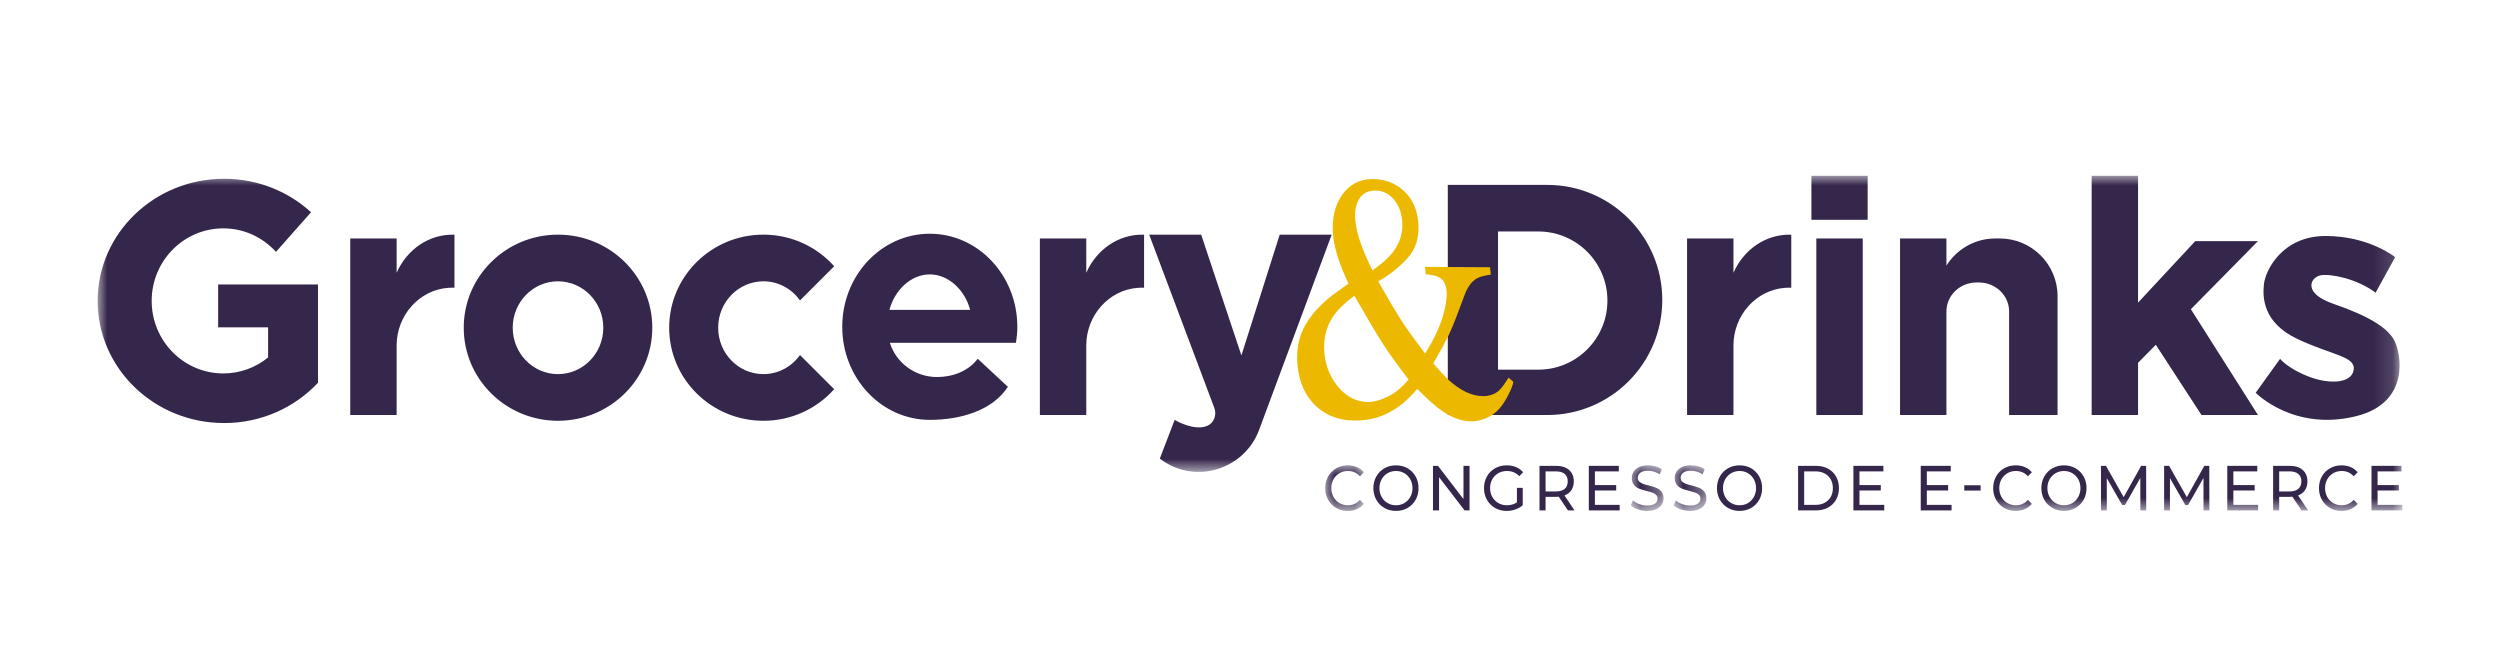 <?xml version="1.0" encoding="UTF-8"?> <svg xmlns="http://www.w3.org/2000/svg" xmlns:xlink="http://www.w3.org/1999/xlink" width="128px" height="34px" viewBox="0 0 128 34" version="1.1"><title>grocery-drinks-2022</title><defs><polygon id="path-1" points="0 0 117.86 0 117.86 15.163 0 15.163"></polygon><polygon id="path-3" points="-8.09020401e-15 0 1.981 0 1.981 2.334 -8.09020401e-15 2.334"></polygon><polygon id="path-5" points="0 1.0112755e-15 1.676 1.0112755e-15 1.676 2.334 0 2.334"></polygon><polygon id="path-7" points="0 1.0112755e-15 1.676 1.0112755e-15 1.676 2.334 0 2.334"></polygon><polygon id="path-9" points="0 17.159 118 17.159 118 0 0 0"></polygon></defs><g id="grocery-drinks-2022" stroke="none" stroke-width="1" fill="none" fill-rule="evenodd"><g id="Group-43" transform="translate(5, 9)"><g id="Group-3"><mask id="mask-2" fill="white"><use xlink:href="#path-1"></use></mask><g id="Clip-2"></g><path d="M116.632,5.985 L117.632,4.165 C117.632,4.165 116.293,3.083 114.07,3.083 C111.846,3.083 110.993,4.845 110.915,5.54 C110.842,6.184 110.83,7.509 112.63,8.356 C114.429,9.203 115.63,9.236 115.506,9.955 C115.39,10.629 114.277,10.68 113.265,10.304 C112.157,9.893 111.74,9.373 111.74,9.373 L110.491,11.109 C110.491,11.109 112.42,13.098 115.618,12.312 C118.446,11.618 117.929,9.066 117.584,8.421 C117.254,7.802 116.335,7.198 114.472,6.556 C112.851,5.998 113.306,5.189 113.816,5.095 C114.303,5.006 115.655,5.254 116.632,5.985 L116.632,5.985 Z M110.608,3.345 L107.399,3.345 L104.468,6.494 L104.468,-0 L102.093,-0 L102.093,12.249 L104.468,12.249 L104.468,9.576 L105.378,8.653 L107.717,12.249 L110.608,12.249 L107.173,6.832 L110.608,3.345 Z M87.744,2.253 L90.624,2.253 L90.624,-0 L87.744,-0 L87.744,2.253 Z M97.391,3.21 L97.16,3.21 C96.104,3.21 95.18,3.766 94.657,4.599 L94.657,3.21 L92.282,3.21 L92.282,12.249 L94.205,12.249 L94.657,12.249 L94.657,6.946 C94.657,6.127 95.349,5.463 96.201,5.463 L96.322,5.463 C97.175,5.463 97.866,6.127 97.866,6.946 L97.866,12.249 L100.347,12.249 L100.347,6.167 C100.347,4.534 99.024,3.21 97.391,3.21 L97.391,3.21 Z M87.996,12.249 L90.372,12.249 L90.372,3.21 L87.996,3.21 L87.996,12.249 Z M77.3,6.389 C77.3,4.436 75.716,2.852 73.763,2.852 L71.698,2.852 L71.698,9.926 L73.763,9.926 C75.716,9.926 77.3,8.343 77.3,6.389 Z M80.108,6.357 L80.108,6.357 C80.108,9.612 77.471,12.249 74.216,12.249 L69.127,12.249 L69.127,0.466 L74.216,0.466 C77.471,0.466 80.108,3.104 80.108,6.357 L80.108,6.357 Z M57.174,11.886 C57.305,12.237 57.161,12.65 56.818,12.8 C56.728,12.84 56.623,12.868 56.5,12.878 C55.848,12.93 55.143,12.497 55.143,12.497 C55.143,12.497 54.412,14.392 54.386,14.47 C54.384,14.478 54.419,14.508 54.483,14.554 C56.237,15.813 58.714,15.032 59.467,13.007 L63.183,3.014 L60.521,3.014 L58.56,9.197 L56.5,3.014 L53.838,3.014 L57.174,11.886 Z M40.539,6.865 L44.672,6.865 C44.411,5.876 43.586,5.049 42.605,5.049 C41.625,5.049 40.799,5.876 40.539,6.865 L40.539,6.865 Z M46.604,10.805 C45.795,12.046 44.133,12.497 42.605,12.497 C40.13,12.497 38.123,10.364 38.123,7.732 C38.123,5.1 40.13,2.967 42.605,2.967 C45.08,2.967 47.087,5.1 47.087,7.732 C47.087,8.012 47.06,8.285 47.017,8.551 L45.391,8.551 L45.167,8.551 L40.561,8.551 C40.876,9.565 41.838,10.304 42.976,10.304 C43.813,10.304 44.599,9.984 45.058,9.369 C45.353,9.63 46.152,10.394 46.604,10.805 L46.604,10.805 Z M35.96,9.177 C35.538,9.769 34.858,10.155 34.088,10.155 C32.807,10.155 31.77,9.091 31.77,7.779 C31.77,6.467 32.807,5.403 34.088,5.403 C34.858,5.403 35.538,5.789 35.96,6.381 L37.71,4.631 C36.826,3.64 35.532,3.014 34.088,3.014 C31.423,3.014 29.262,5.148 29.262,7.779 C29.262,10.411 31.423,12.544 34.088,12.544 C35.532,12.544 36.826,11.918 37.71,10.927 L35.96,9.177 Z M25.889,7.779 C25.889,6.467 24.85,5.403 23.569,5.403 C22.289,5.403 21.251,6.467 21.251,7.779 C21.251,9.091 22.289,10.155 23.569,10.155 C24.85,10.155 25.889,9.091 25.889,7.779 L25.889,7.779 Z M28.397,7.779 C28.397,10.411 26.236,12.544 23.569,12.544 C20.904,12.544 18.743,10.411 18.743,7.779 C18.743,5.148 20.904,3.014 23.569,3.014 C26.236,3.014 28.397,5.148 28.397,7.779 L28.397,7.779 Z M86.713,3.02 C86.711,3.018 86.71,3.017 86.709,3.016 C85.403,2.975 84.271,3.785 83.753,4.967 L83.753,3.21 L81.378,3.21 L81.378,12.249 L83.753,12.249 L83.753,8.682 C83.753,7.166 84.893,5.842 86.405,5.736 C86.474,5.731 86.543,5.729 86.614,5.729 C86.647,5.729 86.68,5.732 86.713,5.733 L86.713,3.02 Z M53.577,3.02 C53.575,3.018 53.574,3.017 53.573,3.016 C52.267,2.975 51.135,3.785 50.617,4.967 L50.617,3.21 L48.242,3.21 L48.242,12.249 L50.617,12.249 L50.617,8.682 C50.617,7.166 51.757,5.842 53.269,5.736 C53.338,5.731 53.408,5.729 53.478,5.729 C53.511,5.729 53.544,5.732 53.577,5.733 L53.577,3.02 Z M18.268,3.02 C18.266,3.018 18.265,3.017 18.264,3.016 C16.958,2.975 15.826,3.785 15.308,4.967 L15.308,3.21 L12.933,3.21 L12.933,12.249 L15.308,12.249 L15.308,8.682 C15.308,7.166 16.448,5.842 17.96,5.736 C18.029,5.731 18.099,5.729 18.169,5.729 C18.202,5.729 18.235,5.732 18.268,5.733 L18.268,3.02 Z M6.169,5.566 L11.282,5.566 L11.282,6.15 L11.282,7.76 L11.282,10.596 C10.097,11.863 8.383,12.66 6.476,12.66 C2.899,12.66 0,9.86 0,6.406 C0,2.952 2.899,0.153 6.476,0.153 C8.2,0.153 9.765,0.805 10.926,1.866 L9.13,3.896 C8.46,3.157 7.502,2.692 6.434,2.692 C4.408,2.692 2.766,4.355 2.766,6.406 C2.766,8.457 4.408,10.12 6.434,10.12 C7.302,10.12 8.098,9.813 8.726,9.302 L8.726,7.76 L6.169,7.76 L6.169,5.566 Z" id="Fill-1" fill="#35264B" mask="url(#mask-2)"></path></g><path d="M66.287,3.947 C66.683,3.447 66.85,2.893 66.79,2.286 C66.744,1.83 66.594,1.462 66.338,1.18 C66.083,0.899 65.78,0.757 65.431,0.756 C65.051,0.753 64.772,0.895 64.593,1.18 C64.414,1.465 64.349,1.844 64.396,2.317 C64.433,2.684 64.53,3.083 64.688,3.513 C64.846,3.943 65.04,4.386 65.27,4.843 C65.729,4.524 66.068,4.225 66.287,3.947 L66.287,3.947 Z M66.052,11.308 C66.437,11.123 66.793,10.83 67.12,10.429 C66.577,9.726 66.149,9.135 65.837,8.654 C65.524,8.174 65.026,7.337 64.342,6.142 C63.86,6.496 63.497,6.85 63.256,7.204 C62.888,7.751 62.74,8.386 62.812,9.111 C62.879,9.776 63.122,10.354 63.544,10.844 C63.966,11.333 64.469,11.58 65.053,11.583 C65.335,11.584 65.668,11.493 66.052,11.308 L66.052,11.308 Z M64.046,5.519 C63.965,5.361 63.867,5.145 63.755,4.869 C63.641,4.595 63.559,4.372 63.507,4.203 C63.448,4.016 63.396,3.828 63.352,3.637 C63.308,3.448 63.277,3.262 63.258,3.081 C63.175,2.24 63.324,1.544 63.708,0.991 C64.091,0.439 64.62,0.164 65.293,0.168 C65.907,0.172 66.43,0.37 66.863,0.763 C67.296,1.156 67.546,1.683 67.612,2.343 C67.689,3.114 67.502,3.743 67.052,4.231 C66.601,4.719 66.104,5.11 65.561,5.405 C66.097,6.342 66.49,7.003 66.737,7.39 C66.985,7.776 67.396,8.347 67.97,9.103 C68.428,8.347 68.733,7.701 68.884,7.165 C69.036,6.629 69.095,6.2 69.063,5.879 C69.03,5.552 68.906,5.327 68.688,5.202 C68.551,5.126 68.321,5.073 67.997,5.041 L67.959,4.664 L71.291,4.683 L71.329,5.06 C70.996,5.104 70.751,5.173 70.594,5.266 C70.337,5.422 70.134,5.704 69.983,6.112 L69.673,6.942 C69.451,7.535 69.26,7.99 69.103,8.304 C68.945,8.618 68.705,9.052 68.383,9.604 C68.612,9.88 68.869,10.159 69.155,10.441 C69.77,10.998 70.357,11.279 70.918,11.281 C71.251,11.284 71.524,11.191 71.737,11.006 C71.867,10.89 72.033,10.666 72.237,10.335 L72.483,10.546 C72.467,10.686 72.383,10.906 72.232,11.206 C72.08,11.505 71.93,11.739 71.78,11.908 C71.545,12.175 71.259,12.363 70.922,12.472 C70.722,12.541 70.524,12.575 70.327,12.574 C69.838,12.571 69.337,12.39 68.822,12.032 C68.514,11.82 68.093,11.447 67.562,10.913 C67.157,11.396 66.737,11.764 66.3,12.018 C65.732,12.365 65.086,12.537 64.362,12.533 C63.557,12.529 62.89,12.275 62.36,11.774 C61.83,11.272 61.522,10.589 61.435,9.725 C61.354,8.913 61.498,8.2 61.865,7.587 C62.232,6.973 62.777,6.414 63.499,5.91 L64.046,5.519 Z" id="Fill-4" fill="#EDB800"></path><g id="Group-8" transform="translate(62.851, 14.825)"><mask id="mask-4" fill="white"><use xlink:href="#path-3"></use></mask><g id="Clip-7"></g><path d="M0.561,2.183 C0.386,2.081 0.249,1.942 0.149,1.765 C0.05,1.588 -8.09020401e-15,1.389 -8.09020401e-15,1.167 C-8.09020401e-15,0.946 0.05,0.746 0.149,0.569 C0.249,0.392 0.387,0.253 0.563,0.152 C0.739,0.051 0.936,0 1.153,0 C1.324,0 1.479,0.03 1.62,0.09 C1.761,0.15 1.881,0.238 1.981,0.355 L1.778,0.561 C1.615,0.38 1.411,0.29 1.166,0.29 C1.004,0.29 0.858,0.328 0.728,0.404 C0.597,0.48 0.495,0.585 0.421,0.719 C0.348,0.853 0.311,1.002 0.311,1.167 C0.311,1.333 0.348,1.482 0.421,1.615 C0.495,1.749 0.597,1.854 0.728,1.93 C0.858,2.006 1.004,2.044 1.166,2.044 C1.408,2.044 1.613,1.953 1.778,1.77 L1.981,1.975 C1.881,2.093 1.76,2.182 1.619,2.243 C1.476,2.304 1.321,2.335 1.151,2.335 C0.933,2.335 0.736,2.284 0.561,2.183" id="Fill-6" fill="#35264B" mask="url(#mask-4)"></path></g><path d="M66.906,16.755 C67.034,16.679 67.135,16.574 67.208,16.44 C67.282,16.307 67.319,16.157 67.319,15.992 C67.319,15.827 67.282,15.677 67.208,15.543 C67.135,15.41 67.034,15.306 66.906,15.229 C66.779,15.153 66.635,15.115 66.476,15.115 C66.316,15.115 66.171,15.153 66.042,15.229 C65.913,15.306 65.811,15.41 65.738,15.543 C65.664,15.677 65.627,15.827 65.627,15.992 C65.627,16.157 65.664,16.307 65.738,16.44 C65.811,16.574 65.913,16.679 66.042,16.755 C66.171,16.831 66.316,16.869 66.476,16.869 C66.635,16.869 66.779,16.831 66.906,16.755 M65.882,17.008 C65.706,16.906 65.567,16.767 65.467,16.589 C65.367,16.411 65.316,16.211 65.316,15.992 C65.316,15.773 65.367,15.574 65.467,15.395 C65.567,15.217 65.706,15.077 65.882,14.976 C66.058,14.876 66.256,14.825 66.476,14.825 C66.694,14.825 66.891,14.876 67.067,14.976 C67.243,15.077 67.381,15.217 67.48,15.394 C67.58,15.571 67.629,15.77 67.629,15.992 C67.629,16.214 67.58,16.413 67.48,16.59 C67.381,16.767 67.243,16.906 67.067,17.008 C66.891,17.108 66.694,17.159 66.476,17.159 C66.256,17.159 66.058,17.108 65.882,17.008" id="Fill-9" fill="#35264B"></path><polygon id="Fill-11" fill="#35264B" points="70.241 14.851 70.241 17.133 69.986 17.133 68.68 15.431 68.68 17.133 68.369 17.133 68.369 14.851 68.624 14.851 69.93 16.553 69.93 14.851"></polygon><path d="M72.666,15.979 L72.964,15.979 L72.964,16.869 C72.857,16.962 72.732,17.034 72.589,17.084 C72.445,17.134 72.296,17.159 72.141,17.159 C71.921,17.159 71.723,17.108 71.547,17.008 C71.37,16.906 71.232,16.767 71.132,16.59 C71.031,16.413 70.981,16.214 70.981,15.992 C70.981,15.771 71.031,15.57 71.132,15.392 C71.232,15.214 71.372,15.075 71.549,14.975 C71.726,14.875 71.925,14.825 72.147,14.825 C72.321,14.825 72.479,14.855 72.621,14.915 C72.763,14.974 72.884,15.062 72.983,15.177 L72.79,15.379 C72.617,15.203 72.406,15.115 72.159,15.115 C71.994,15.115 71.845,15.153 71.713,15.227 C71.582,15.303 71.479,15.407 71.404,15.541 C71.329,15.674 71.292,15.825 71.292,15.992 C71.292,16.157 71.329,16.307 71.404,16.44 C71.479,16.574 71.582,16.679 71.713,16.755 C71.845,16.831 71.993,16.869 72.157,16.869 C72.351,16.869 72.521,16.82 72.666,16.722 L72.666,15.979 Z" id="Fill-13" fill="#35264B"></path><path d="M75.113,16.028 C75.217,15.939 75.268,15.812 75.268,15.646 C75.268,15.481 75.217,15.354 75.113,15.267 C75.009,15.178 74.859,15.135 74.662,15.135 L74.133,15.135 L74.133,16.162 L74.662,16.162 C74.859,16.162 75.009,16.117 75.113,16.028 L75.113,16.028 Z M75.278,17.133 L74.808,16.432 C74.75,16.437 74.705,16.438 74.671,16.438 L74.133,16.438 L74.133,17.133 L73.823,17.133 L73.823,14.851 L74.671,14.851 C74.954,14.851 75.176,14.922 75.337,15.063 C75.498,15.204 75.579,15.398 75.579,15.646 C75.579,15.822 75.538,15.972 75.455,16.096 C75.372,16.22 75.254,16.31 75.1,16.367 L75.617,17.133 L75.278,17.133 Z" id="Fill-15" fill="#35264B"></path><polygon id="Fill-17" fill="#35264B" points="77.927 16.849 77.927 17.133 76.347 17.133 76.347 14.851 77.883 14.851 77.883 15.135 76.658 15.135 76.658 15.836 77.749 15.836 77.749 16.113 76.658 16.113 76.658 16.849"></polygon><g id="Group-21" transform="translate(78.496, 14.825)"><mask id="mask-6" fill="white"><use xlink:href="#path-5"></use></mask><g id="Clip-20"></g><path d="M0.359,2.254 C0.207,2.201 0.087,2.132 0,2.047 L0.115,1.793 C0.198,1.871 0.305,1.935 0.434,1.984 C0.563,2.033 0.696,2.057 0.833,2.057 C1.014,2.057 1.148,2.025 1.238,1.961 C1.326,1.897 1.371,1.812 1.371,1.705 C1.371,1.627 1.347,1.563 1.298,1.514 C1.25,1.465 1.189,1.428 1.118,1.402 C1.046,1.375 0.945,1.346 0.815,1.314 C0.651,1.272 0.519,1.231 0.418,1.19 C0.318,1.149 0.232,1.085 0.16,0.999 C0.089,0.913 0.053,0.798 0.053,0.652 C0.053,0.531 0.084,0.421 0.145,0.323 C0.206,0.225 0.298,0.147 0.423,0.088 C0.548,0.03 0.701,1.0112755e-15 0.886,1.0112755e-15 C1.015,1.0112755e-15 1.141,0.018 1.266,0.052 C1.39,0.087 1.497,0.137 1.586,0.203 L1.483,0.463 C1.392,0.402 1.295,0.356 1.191,0.324 C1.087,0.293 0.986,0.277 0.886,0.277 C0.71,0.277 0.578,0.311 0.49,0.379 C0.401,0.446 0.358,0.532 0.358,0.639 C0.358,0.717 0.383,0.781 0.432,0.83 C0.482,0.879 0.544,0.917 0.617,0.944 C0.691,0.971 0.791,1 0.917,1.03 C1.081,1.072 1.213,1.113 1.312,1.154 C1.412,1.196 1.497,1.258 1.568,1.343 C1.64,1.428 1.676,1.542 1.676,1.686 C1.676,1.805 1.645,1.915 1.583,2.013 C1.521,2.112 1.426,2.19 1.3,2.248 C1.173,2.306 1.017,2.335 0.833,2.335 C0.669,2.335 0.511,2.308 0.359,2.254" id="Fill-19" fill="#35264B" mask="url(#mask-6)"></path></g><g id="Group-24" transform="translate(80.691, 14.825)"><mask id="mask-8" fill="white"><use xlink:href="#path-7"></use></mask><g id="Clip-23"></g><path d="M0.359,2.254 C0.207,2.201 0.087,2.132 0,2.047 L0.115,1.793 C0.198,1.871 0.305,1.935 0.434,1.984 C0.563,2.033 0.696,2.057 0.833,2.057 C1.014,2.057 1.148,2.025 1.238,1.961 C1.326,1.897 1.371,1.812 1.371,1.705 C1.371,1.627 1.347,1.563 1.298,1.514 C1.25,1.465 1.189,1.428 1.118,1.402 C1.046,1.375 0.945,1.346 0.815,1.314 C0.651,1.272 0.519,1.231 0.418,1.19 C0.318,1.149 0.232,1.085 0.16,0.999 C0.089,0.913 0.053,0.798 0.053,0.652 C0.053,0.531 0.084,0.421 0.145,0.323 C0.206,0.225 0.298,0.147 0.423,0.088 C0.548,0.03 0.701,1.0112755e-15 0.886,1.0112755e-15 C1.015,1.0112755e-15 1.141,0.018 1.266,0.052 C1.39,0.087 1.497,0.137 1.586,0.203 L1.483,0.463 C1.392,0.402 1.295,0.356 1.191,0.324 C1.087,0.293 0.986,0.277 0.886,0.277 C0.71,0.277 0.578,0.311 0.49,0.379 C0.401,0.446 0.358,0.532 0.358,0.639 C0.358,0.717 0.383,0.781 0.432,0.83 C0.482,0.879 0.544,0.917 0.617,0.944 C0.691,0.971 0.791,1 0.917,1.03 C1.081,1.072 1.213,1.113 1.312,1.154 C1.412,1.196 1.497,1.258 1.568,1.343 C1.64,1.428 1.676,1.542 1.676,1.686 C1.676,1.805 1.645,1.915 1.583,2.013 C1.521,2.112 1.426,2.19 1.3,2.248 C1.173,2.306 1.017,2.335 0.833,2.335 C0.669,2.335 0.511,2.308 0.359,2.254" id="Fill-22" fill="#35264B" mask="url(#mask-8)"></path></g><path d="M84.498,16.755 C84.625,16.679 84.726,16.574 84.8,16.44 C84.873,16.307 84.91,16.157 84.91,15.992 C84.91,15.827 84.873,15.677 84.8,15.543 C84.726,15.41 84.625,15.306 84.498,15.229 C84.37,15.153 84.227,15.115 84.067,15.115 C83.907,15.115 83.763,15.153 83.634,15.229 C83.504,15.306 83.402,15.41 83.329,15.543 C83.255,15.677 83.218,15.827 83.218,15.992 C83.218,16.157 83.255,16.307 83.329,16.44 C83.402,16.574 83.504,16.679 83.634,16.755 C83.763,16.831 83.907,16.869 84.067,16.869 C84.227,16.869 84.37,16.831 84.498,16.755 M83.474,17.008 C83.297,16.906 83.159,16.767 83.058,16.589 C82.958,16.411 82.908,16.211 82.908,15.992 C82.908,15.773 82.958,15.574 83.058,15.395 C83.159,15.217 83.297,15.077 83.474,14.976 C83.65,14.876 83.848,14.825 84.067,14.825 C84.285,14.825 84.482,14.876 84.658,14.976 C84.834,15.077 84.972,15.217 85.072,15.394 C85.171,15.571 85.221,15.77 85.221,15.992 C85.221,16.214 85.171,16.413 85.072,16.59 C84.972,16.767 84.834,16.906 84.658,17.008 C84.482,17.108 84.285,17.159 84.067,17.159 C83.848,17.159 83.65,17.108 83.474,17.008" id="Fill-25" fill="#35264B"></path><path d="M87.96,16.849 C88.136,16.849 88.291,16.814 88.424,16.742 C88.558,16.67 88.661,16.569 88.734,16.44 C88.806,16.311 88.843,16.162 88.843,15.992 C88.843,15.822 88.806,15.673 88.734,15.543 C88.661,15.415 88.558,15.314 88.424,15.242 C88.291,15.171 88.136,15.135 87.96,15.135 L87.372,15.135 L87.372,16.849 L87.96,16.849 Z M87.062,14.851 L87.979,14.851 C88.209,14.851 88.413,14.899 88.591,14.994 C88.769,15.09 88.908,15.225 89.006,15.397 C89.105,15.57 89.154,15.768 89.154,15.992 C89.154,16.216 89.105,16.414 89.006,16.587 C88.908,16.759 88.769,16.894 88.591,16.989 C88.413,17.085 88.209,17.133 87.979,17.133 L87.062,17.133 L87.062,14.851 Z" id="Fill-27" fill="#35264B"></path><polygon id="Fill-29" fill="#35264B" points="91.473 16.849 91.473 17.133 89.894 17.133 89.894 14.851 91.43 14.851 91.43 15.135 90.205 15.135 90.205 15.836 91.296 15.836 91.296 16.113 90.205 16.113 90.205 16.849"></polygon><polygon id="Fill-31" fill="#35264B" points="94.921 16.849 94.921 17.133 93.342 17.133 93.342 14.851 94.878 14.851 94.878 15.135 93.653 15.135 93.653 15.836 94.744 15.836 94.744 16.113 93.653 16.113 93.653 16.849"></polygon><mask id="mask-10" fill="white"><use xlink:href="#path-9"></use></mask><g id="Clip-34"></g><polygon id="Fill-33" fill="#35264B" mask="url(#mask-10)" points="95.571 16.116 96.408 16.116 96.408 15.845 95.571 15.845"></polygon><path d="M97.612,17.007 C97.437,16.906 97.3,16.767 97.2,16.59 C97.1,16.413 97.051,16.214 97.051,15.992 C97.051,15.77 97.1,15.571 97.2,15.394 C97.3,15.216 97.437,15.078 97.614,14.977 C97.79,14.875 97.987,14.825 98.204,14.825 C98.374,14.825 98.53,14.855 98.671,14.915 C98.812,14.974 98.932,15.063 99.031,15.18 L98.829,15.385 C98.665,15.205 98.462,15.115 98.217,15.115 C98.055,15.115 97.909,15.153 97.778,15.229 C97.648,15.305 97.546,15.41 97.472,15.544 C97.399,15.678 97.362,15.827 97.362,15.992 C97.362,16.157 97.399,16.307 97.472,16.44 C97.546,16.574 97.648,16.679 97.778,16.755 C97.909,16.831 98.055,16.869 98.217,16.869 C98.459,16.869 98.664,16.777 98.829,16.595 L99.031,16.8 C98.932,16.917 98.811,17.007 98.669,17.068 C98.527,17.129 98.372,17.159 98.201,17.159 C97.983,17.159 97.787,17.109 97.612,17.007" id="Fill-35" fill="#35264B" mask="url(#mask-10)"></path><path d="M101.107,16.755 C101.234,16.679 101.335,16.574 101.409,16.44 C101.482,16.307 101.519,16.157 101.519,15.992 C101.519,15.827 101.482,15.677 101.409,15.543 C101.335,15.41 101.234,15.306 101.107,15.229 C100.979,15.153 100.836,15.115 100.677,15.115 C100.517,15.115 100.372,15.153 100.243,15.229 C100.113,15.306 100.012,15.41 99.938,15.543 C99.864,15.677 99.827,15.827 99.827,15.992 C99.827,16.157 99.864,16.307 99.938,16.44 C100.012,16.574 100.113,16.679 100.243,16.755 C100.372,16.831 100.517,16.869 100.677,16.869 C100.836,16.869 100.979,16.831 101.107,16.755 M100.083,17.008 C99.906,16.906 99.768,16.767 99.667,16.589 C99.567,16.411 99.517,16.211 99.517,15.992 C99.517,15.773 99.567,15.574 99.667,15.395 C99.768,15.217 99.906,15.077 100.083,14.976 C100.259,14.876 100.457,14.825 100.677,14.825 C100.894,14.825 101.091,14.876 101.267,14.976 C101.443,15.077 101.581,15.217 101.681,15.394 C101.78,15.571 101.83,15.77 101.83,15.992 C101.83,16.214 101.78,16.413 101.681,16.59 C101.581,16.767 101.443,16.906 101.267,17.008 C101.091,17.108 100.894,17.159 100.677,17.159 C100.457,17.159 100.259,17.108 100.083,17.008" id="Fill-36" fill="#35264B" mask="url(#mask-10)"></path><polygon id="Fill-37" fill="#35264B" mask="url(#mask-10)" points="104.587 17.133 104.584 15.47 103.798 16.856 103.655 16.856 102.868 15.48 102.868 17.133 102.57 17.133 102.57 14.851 102.825 14.851 103.732 16.455 104.628 14.851 104.883 14.851 104.886 17.133"></polygon><polygon id="Fill-38" fill="#35264B" mask="url(#mask-10)" points="107.821 17.133 107.818 15.47 107.031 16.856 106.888 16.856 106.102 15.48 106.102 17.133 105.803 17.133 105.803 14.851 106.058 14.851 106.966 16.455 107.861 14.851 108.116 14.851 108.12 17.133"></polygon><polygon id="Fill-39" fill="#35264B" mask="url(#mask-10)" points="110.616 16.849 110.616 17.133 109.037 17.133 109.037 14.851 110.573 14.851 110.573 15.135 109.348 15.135 109.348 15.836 110.439 15.836 110.439 16.113 109.348 16.113 109.348 16.849"></polygon><path d="M112.674,16.028 C112.778,15.939 112.83,15.812 112.83,15.646 C112.83,15.481 112.778,15.354 112.674,15.267 C112.571,15.178 112.42,15.135 112.223,15.135 L111.695,15.135 L111.695,16.162 L112.223,16.162 C112.42,16.162 112.571,16.117 112.674,16.028 L112.674,16.028 Z M112.839,17.133 L112.37,16.432 C112.312,16.437 112.266,16.438 112.233,16.438 L111.695,16.438 L111.695,17.133 L111.384,17.133 L111.384,14.851 L112.233,14.851 C112.515,14.851 112.737,14.922 112.898,15.063 C113.06,15.204 113.141,15.398 113.141,15.646 C113.141,15.822 113.1,15.972 113.016,16.096 C112.933,16.22 112.815,16.31 112.662,16.367 L113.178,17.133 L112.839,17.133 Z" id="Fill-40" fill="#35264B" mask="url(#mask-10)"></path><path d="M114.293,17.007 C114.118,16.906 113.981,16.767 113.881,16.59 C113.781,16.413 113.732,16.214 113.732,15.992 C113.732,15.77 113.781,15.571 113.881,15.394 C113.981,15.216 114.118,15.078 114.295,14.977 C114.471,14.875 114.668,14.825 114.885,14.825 C115.055,14.825 115.211,14.855 115.352,14.915 C115.493,14.974 115.613,15.063 115.712,15.18 L115.51,15.385 C115.346,15.205 115.142,15.115 114.898,15.115 C114.736,15.115 114.59,15.153 114.459,15.229 C114.329,15.305 114.227,15.41 114.153,15.544 C114.08,15.678 114.043,15.827 114.043,15.992 C114.043,16.157 114.08,16.307 114.153,16.44 C114.227,16.574 114.329,16.679 114.459,16.755 C114.59,16.831 114.736,16.869 114.898,16.869 C115.14,16.869 115.345,16.777 115.51,16.595 L115.712,16.8 C115.613,16.917 115.492,17.007 115.35,17.068 C115.208,17.129 115.053,17.159 114.882,17.159 C114.664,17.159 114.468,17.109 114.293,17.007" id="Fill-41" fill="#35264B" mask="url(#mask-10)"></path><polygon id="Fill-42" fill="#35264B" mask="url(#mask-10)" points="118 16.849 118 17.133 116.421 17.133 116.421 14.851 117.957 14.851 117.957 15.135 116.732 15.135 116.732 15.836 117.823 15.836 117.823 16.113 116.732 16.113 116.732 16.849"></polygon></g></g></svg> 